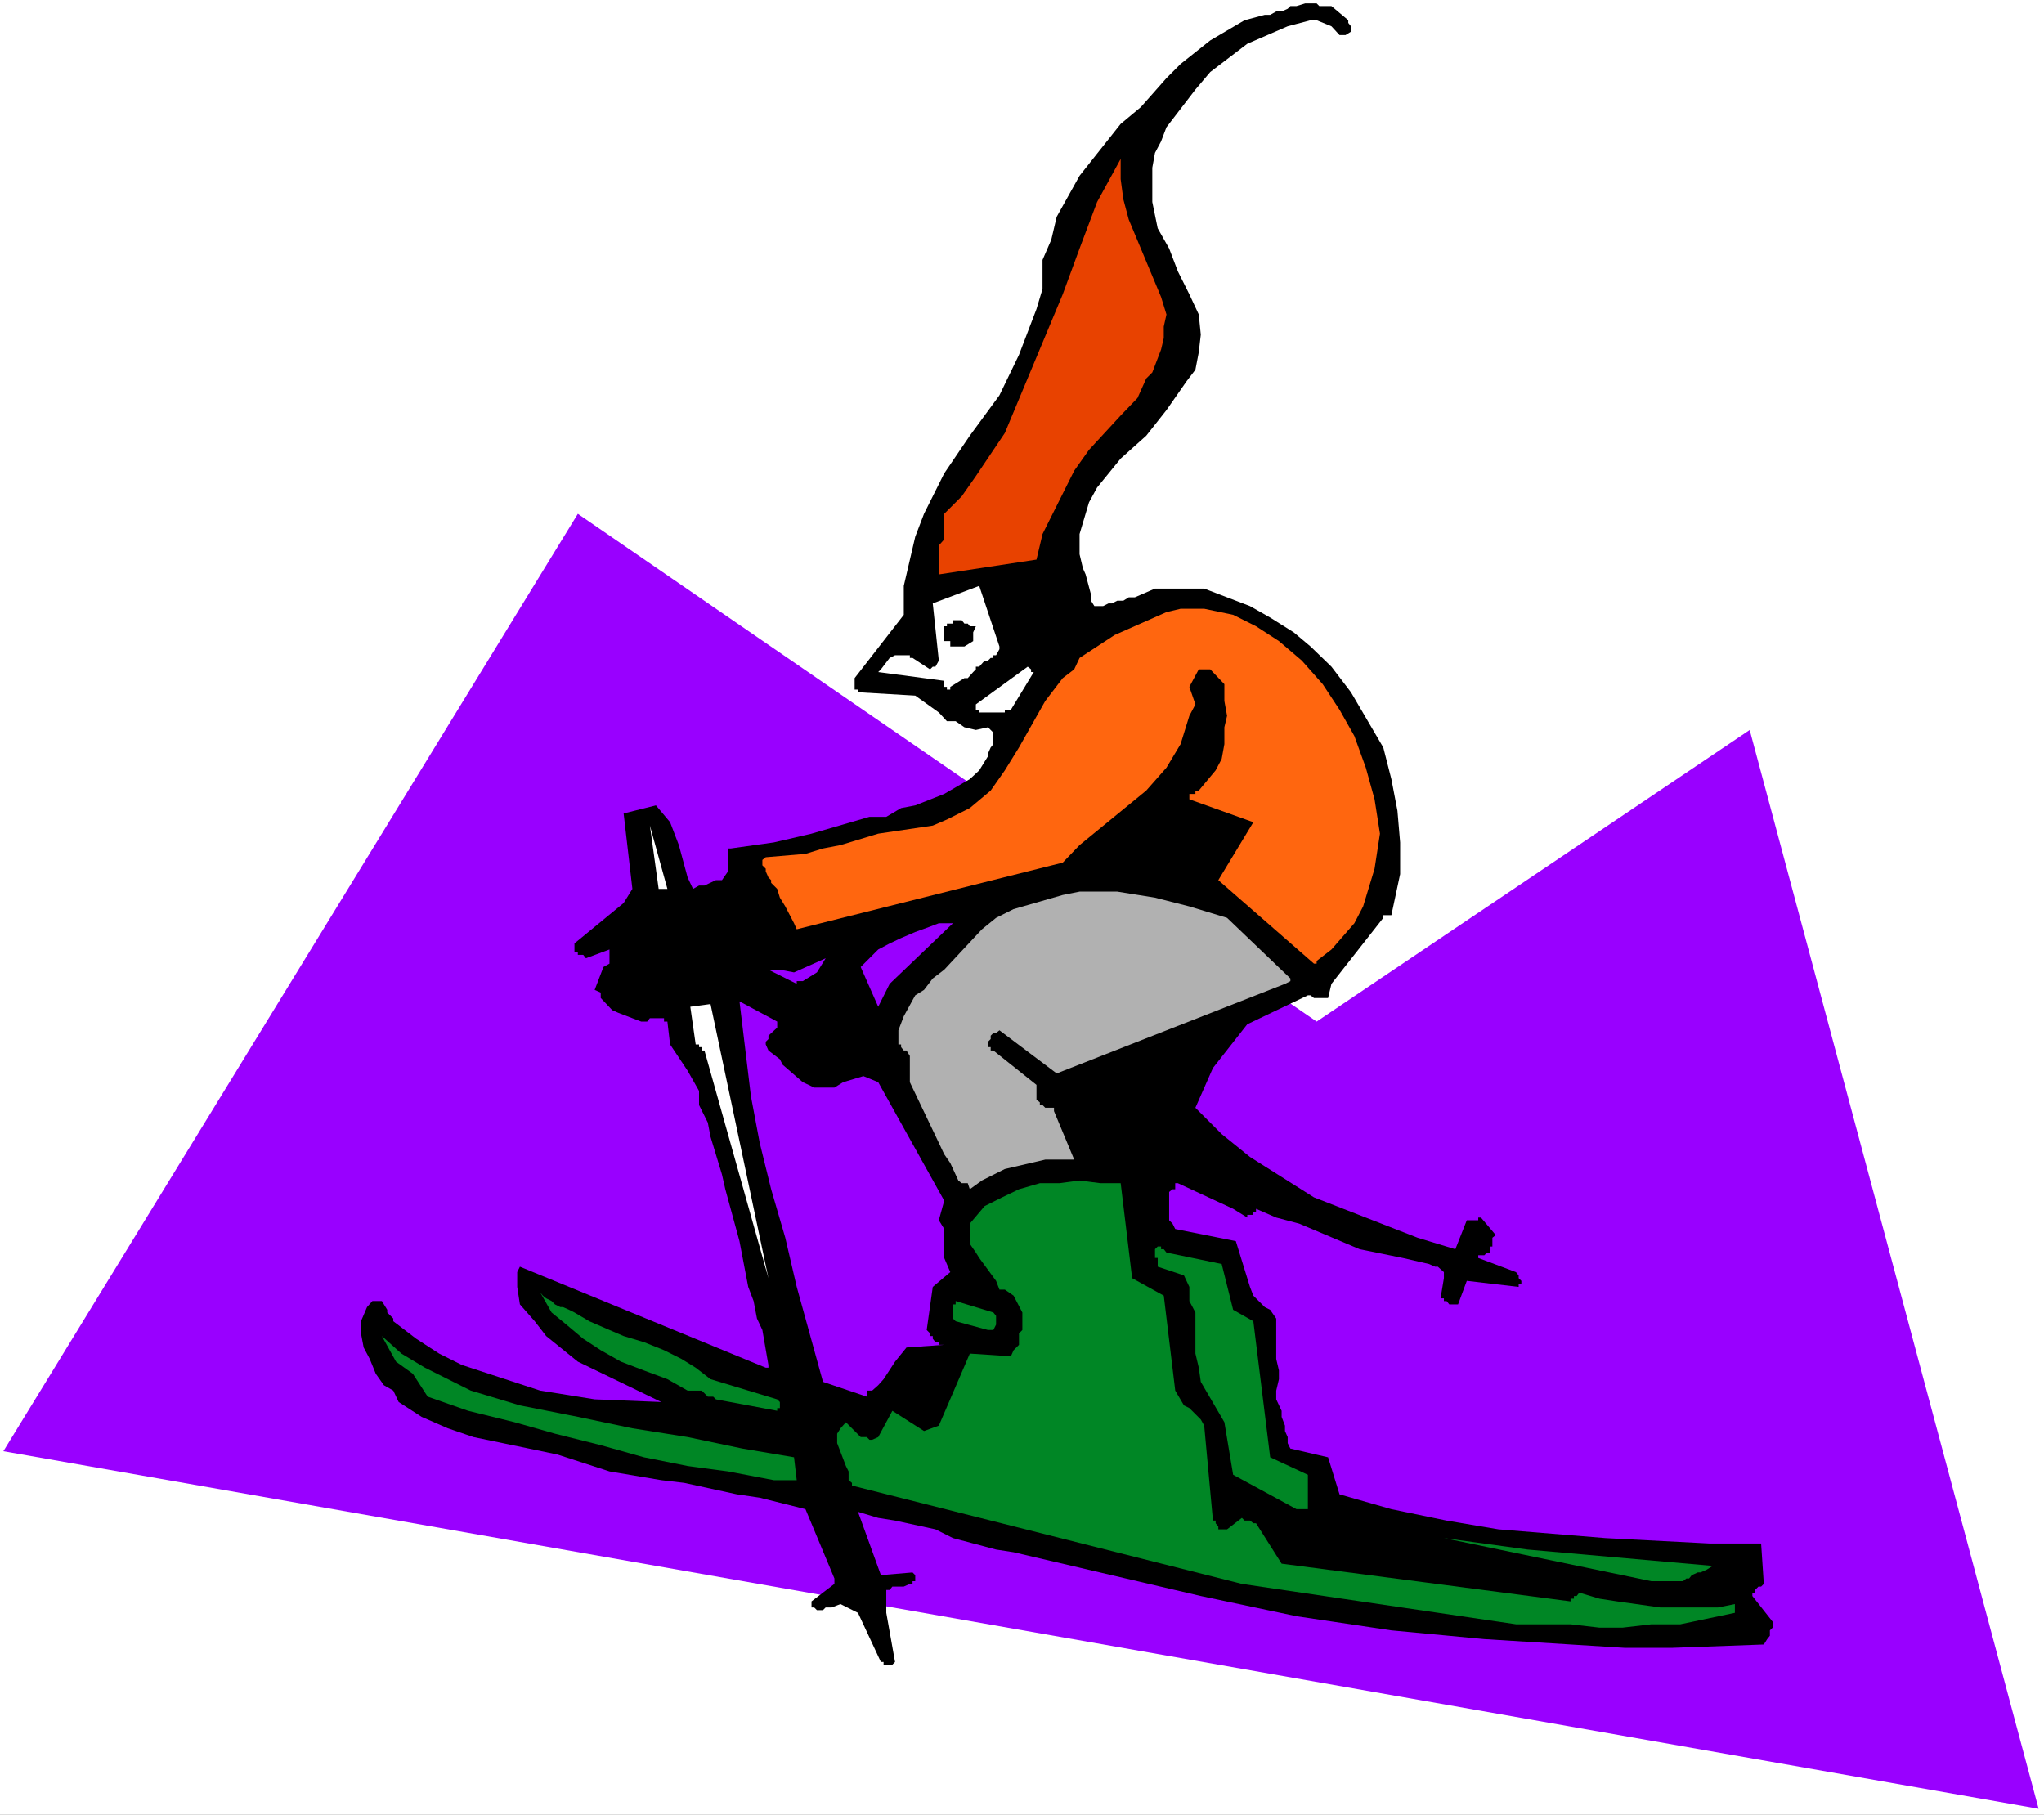 <?xml version="1.0" encoding="UTF-8" standalone="no"?>
<svg
   version="1.0"
   width="129.766mm"
   height="115.222mm"
   id="svg24"
   sodipodi:docname="Skier 79.wmf"
   xmlns:inkscape="http://www.inkscape.org/namespaces/inkscape"
   xmlns:sodipodi="http://sodipodi.sourceforge.net/DTD/sodipodi-0.dtd"
   xmlns="http://www.w3.org/2000/svg"
   xmlns:svg="http://www.w3.org/2000/svg">
  <rect width="100%" height="100%" fill="#333333" stroke="none"/>
  <sodipodi:namedview
     id="namedview24"
     pagecolor="#ffffff"
     bordercolor="#000000"
     borderopacity="0.25"
     inkscape:showpageshadow="2"
     inkscape:pageopacity="0.0"
     inkscape:pagecheckerboard="0"
     inkscape:deskcolor="#d1d1d1"
     inkscape:document-units="mm" />
  <defs
     id="defs1">
    <pattern
       id="WMFhbasepattern"
       patternUnits="userSpaceOnUse"
       width="6"
       height="6"
       x="0"
       y="0" />
  </defs>
  <path
     style="fill:#ffffff;fill-opacity:1;fill-rule:evenodd;stroke:none"
     d="M 0,435.485 H 490.455 V 0 H 0 Z"
     id="path1" />
  <path
     style="fill:#9900ff;fill-opacity:1;fill-rule:evenodd;stroke:none"
     d="M 0.808,348.227 489.163,434.031 419.836,175.164 315.928,245.132 138.653,123.293 Z"
     id="path2" />
  <path
     style="fill:#000000;fill-opacity:1;fill-rule:evenodd;stroke:none"
     d="m 212.665,399.451 h 1.454 l 0.646,-0.646 -2.101,-11.796 v -5.494 h 0.808 l 0.646,-0.808 h 2.747 l 1.454,-0.646 h 0.646 v -0.646 h 0.646 v -1.454 l -0.646,-0.646 -7.595,0.646 -5.494,-15.189 4.848,1.454 4.04,0.646 9.696,2.101 4.202,2.101 10.342,2.747 4.202,0.646 44.925,10.503 22.947,4.848 22.786,3.393 22.301,2.101 33.774,2.101 h 11.15 l 22.139,-0.808 0.808,-1.293 0.646,-0.808 v -1.293 l 0.646,-0.646 v -1.454 l -4.848,-6.14 v -0.808 h 0.646 v -0.646 l 0.808,-0.808 h 0.646 l 0.646,-0.646 -0.646,-9.695 h -12.443 l -24.886,-1.293 -25.694,-2.101 -12.443,-2.101 -13.251,-2.747 -12.443,-3.555 -2.747,-8.887 -9.05,-2.101 -0.646,-1.293 v -1.454 l -0.646,-1.454 v -1.293 l -0.808,-2.101 v -1.454 l -1.293,-2.747 v -2.101 l 0.646,-2.747 v -2.101 l -0.646,-2.747 v -9.695 l -1.454,-2.101 -1.293,-0.646 -2.747,-2.747 -0.808,-2.101 -3.394,-10.988 -14.544,-2.909 -0.646,-1.293 -0.808,-0.808 v -6.787 l 0.808,-0.646 h 0.646 v -1.454 h 0.646 l 13.251,6.14 3.394,2.101 v -0.646 h 1.454 v -0.646 h 0.646 v -0.808 l 4.848,2.101 5.494,1.454 14.544,6.14 10.342,2.101 6.302,1.454 1.454,0.646 h 0.646 l 1.454,1.293 v 1.454 l -0.808,4.848 h 0.808 v 0.646 h 0.646 l 0.646,0.808 h 2.101 l 2.101,-5.656 12.443,1.454 v -0.646 h 0.646 v -0.808 l -0.646,-0.646 v -0.646 l -0.646,-0.808 -9.05,-3.393 v -0.646 h 1.454 l 0.646,-0.646 h 0.646 v -1.454 h 0.646 v -2.101 l 0.808,-0.646 -3.555,-4.201 h -0.646 v 0.646 h -2.747 l -2.747,6.948 -9.05,-2.747 -24.886,-9.695 -15.352,-9.695 -6.787,-5.494 -6.302,-6.302 4.202,-9.534 8.242,-10.503 14.544,-6.948 h 0.646 l 0.808,0.646 h 3.394 l 0.808,-3.393 12.443,-15.836 v -0.646 h 1.293 0.646 l 2.101,-9.857 v -7.595 l -0.646,-7.595 -1.454,-7.595 -1.939,-7.595 -7.757,-13.25 -4.686,-6.14 -5.01,-4.848 -4.04,-3.393 -5.656,-3.555 -4.848,-2.747 -10.989,-4.201 h -11.797 l -4.848,2.101 h -1.454 l -1.293,0.808 h -1.454 l -1.293,0.646 h -0.808 l -1.293,0.646 h -2.101 l -0.808,-1.293 V 142.684 l -1.293,-4.848 -0.646,-1.454 -0.808,-3.393 v -4.848 l 2.262,-7.595 1.939,-3.555 5.656,-6.948 6.141,-5.494 4.848,-6.14 4.848,-6.948 2.101,-2.747 0.808,-4.201 0.485,-4.201 -0.485,-4.848 -2.262,-4.848 -2.747,-5.494 -2.101,-5.494 -2.747,-4.848 -1.293,-6.302 v -8.241 l 0.646,-3.555 1.454,-2.747 1.293,-3.393 6.949,-9.049 3.555,-4.201 8.888,-6.787 9.696,-4.201 5.494,-1.454 h 1.454 l 3.555,1.454 1.939,2.101 h 1.454 l 1.293,-0.808 V 6.302 l -0.646,-0.808 V 4.848 l -4.04,-3.393 h -2.909 l -0.646,-0.646 h -2.747 l -2.101,0.646 h -1.454 l -0.646,0.646 -1.454,0.646 h -1.293 l -1.454,0.808 h -1.293 l -4.848,1.293 -8.242,4.848 -7.11,5.656 -3.394,3.393 -6.141,6.948 -4.848,4.04 -9.858,12.442 -5.494,9.857 -1.293,5.494 -2.101,4.848 v 6.948 l -1.454,4.848 -4.202,10.988 -4.686,9.695 -7.11,9.695 -6.141,9.049 -4.848,9.695 -2.101,5.494 -2.747,11.796 v 6.948 l -11.797,15.189 v 2.747 h 0.808 v 0.646 l 13.736,0.808 5.656,4.04 1.939,2.101 h 2.101 l 2.101,1.454 2.747,0.646 2.909,-0.646 1.293,1.293 v 2.747 l -0.646,0.808 -0.646,1.454 v 0.646 l -2.101,3.393 -2.262,2.101 -6.141,3.555 -6.949,2.747 -3.394,0.646 -3.555,2.101 h -4.04 l -13.898,4.04 -9.05,2.101 -10.342,1.454 h -0.646 v 1.293 0.808 0.646 0.646 2.101 l -1.454,2.101 h -1.454 l -2.747,1.293 h -1.293 l -1.454,0.808 -1.293,-2.747 -2.101,-7.756 -2.101,-5.494 -3.394,-4.04 -7.757,1.939 2.101,18.098 -2.101,3.393 -11.797,9.695 v 2.101 h 0.808 v 0.646 h 1.293 l 0.646,0.808 5.656,-2.101 v 1.293 0.808 1.293 l -1.454,0.808 -2.101,5.494 1.454,0.646 v 1.293 l 2.747,2.909 1.454,0.646 5.494,2.101 h 1.454 l 0.646,-0.808 h 3.394 v 0.808 h 0.808 l 0.646,5.494 4.202,6.302 2.747,4.848 v 3.393 l 2.101,4.201 0.646,3.393 2.747,9.049 0.808,3.555 3.394,12.442 2.101,10.988 1.293,3.393 0.808,4.201 1.293,2.747 1.454,8.403 v 0.646 h -0.646 l -58.984,-24.238 -0.646,1.293 v 3.555 l 0.646,4.201 3.555,4.04 2.747,3.555 7.595,6.14 20.038,9.695 -15.998,-0.646 -13.09,-2.101 -18.746,-6.14 -5.494,-2.747 -5.494,-3.555 -5.494,-4.201 v -0.646 l -1.454,-1.454 v -0.646 l -1.293,-2.101 h -2.262 l -1.293,1.454 -1.454,3.393 v 2.909 l 0.646,3.393 1.454,2.747 1.454,3.555 1.939,2.747 2.262,1.293 1.293,2.747 5.494,3.555 6.302,2.747 6.141,2.101 13.251,2.747 6.949,1.454 12.443,4.04 12.443,2.101 5.494,0.646 12.605,2.747 5.494,0.808 10.989,2.747 6.949,16.644 v 1.293 l -5.494,4.201 v 1.454 h 0.646 l 0.646,0.646 h 1.454 l 0.646,-0.646 h 1.454 l 2.101,-0.808 4.202,2.101 5.494,11.796 h 0.646 v 0.646 z"
     id="path3" />
  <path
     style="fill:#008625;fill-opacity:1;fill-rule:evenodd;stroke:none"
     d="m 363.761,389.755 h 13.09 l 6.949,0.808 h 5.494 l 6.949,-0.808 h 6.949 l 13.09,-2.747 v -0.646 -0.646 -0.808 l -4.04,0.808 h -13.898 l -10.342,-1.454 -4.202,-0.646 -4.848,-1.454 -0.646,0.808 h -0.646 v 0.646 h -0.808 v 0.646 l -69.326,-9.049 -6.141,-9.695 h -0.646 l -0.808,-0.646 h -1.293 l -0.646,-0.646 -3.555,2.747 h -0.646 -0.646 -0.808 v -0.646 l -0.646,-0.808 v -0.646 h -0.646 l -2.101,-22.784 -0.808,-1.454 -1.293,-1.293 -1.454,-1.454 -1.293,-0.646 -2.101,-3.555 -2.747,-22.784 -7.595,-4.201 -2.747,-22.784 h -4.848 l -5.01,-0.646 -4.848,0.646 h -4.686 l -5.01,1.454 -4.04,1.939 -4.202,2.101 -3.555,4.201 v 4.848 l 1.454,2.101 0.808,1.293 4.04,5.494 0.808,2.101 h 1.293 l 2.101,1.454 2.101,4.04 v 4.201 l -0.808,0.808 v 1.293 1.454 l -1.293,1.293 -0.646,1.454 -9.858,-0.646 -7.434,17.29 -3.555,1.293 -7.595,-4.848 -3.394,6.302 -1.454,0.646 h -0.646 l -0.646,-0.646 h -1.454 l -3.555,-3.555 -1.293,1.454 -0.808,1.293 v 2.262 l 2.101,5.494 0.646,1.293 v 2.101 l 0.808,0.646 v 0.808 h 0.646 l 92.92,23.431 z"
     id="path4" />
  <path
     style="fill:#008625;fill-opacity:1;fill-rule:evenodd;stroke:none"
     d="m 396.243,379.413 h 7.595 l 0.808,-0.646 h 0.646 l 0.646,-0.808 1.454,-0.646 h 0.646 l 1.454,-0.646 1.293,-0.808 h 1.454 l -45.733,-4.04 -20.038,-2.747 z"
     id="path5" />
  <path
     style="fill:#ffffff;fill-opacity:1;fill-rule:evenodd;stroke:none"
     d="m 318.028,369.072 -6.949,-2.101 z"
     id="path6" />
  <path
     style="fill:#008625;fill-opacity:1;fill-rule:evenodd;stroke:none"
     d="m 311.08,362.123 h 0.646 0.646 0.808 0.646 v -8.241 l -9.05,-4.201 -4.04,-32.641 -4.848,-2.747 -2.747,-10.988 -13.251,-2.747 -0.646,-0.808 h -0.646 v -0.646 h -0.808 l -0.646,0.646 v 0.808 0.646 0.646 h 0.646 v 1.454 0.646 l 6.302,2.101 1.293,2.747 v 3.393 l 1.454,2.747 v 2.909 3.393 3.555 l 0.808,3.393 0.485,3.393 5.656,9.695 2.101,12.604 z"
     id="path7" />
  <path
     style="fill:#ffffff;fill-opacity:1;fill-rule:evenodd;stroke:none"
     d="m 198.121,357.922 -2.101,-8.241 z"
     id="path8" />
  <path
     style="fill:#008625;fill-opacity:1;fill-rule:evenodd;stroke:none"
     d="m 185.678,355.175 h 5.494 l -0.646,-5.494 -12.443,-2.101 -13.09,-2.747 -13.251,-2.101 -13.09,-2.747 -13.898,-2.747 -11.797,-3.555 -5.494,-2.747 -5.494,-2.747 -5.656,-3.393 -4.686,-4.201 3.394,6.14 4.04,2.909 3.555,5.494 9.696,3.393 11.15,2.747 9.696,2.747 10.989,2.747 10.342,2.909 10.504,2.101 9.696,1.293 z"
     id="path9" />
  <path
     style="fill:#ffffff;fill-opacity:1;fill-rule:evenodd;stroke:none"
     d="m 194.728,344.833 v -0.808 -0.646 -0.646 -0.646 0.646 0.646 0.646 z"
     id="path10" />
  <path
     style="fill:#008625;fill-opacity:1;fill-rule:evenodd;stroke:none"
     d="m 186.486,338.531 v -0.646 h 0.646 v -0.646 -0.808 l -0.646,-0.646 -15.998,-4.848 -3.555,-2.747 -3.394,-2.101 -4.202,-2.101 -4.848,-1.939 -4.848,-1.454 -3.394,-1.454 -4.848,-2.101 -3.555,-2.101 -1.293,-0.646 -1.454,-0.646 h -0.646 l -1.293,-0.646 -0.808,-0.808 -1.293,-0.646 -0.808,-0.646 -0.646,-0.808 2.747,4.848 3.555,2.909 4.04,3.393 4.202,2.747 4.848,2.747 5.494,2.101 5.656,2.101 4.848,2.747 h 0.646 1.293 0.808 0.646 l 1.454,1.454 h 0.646 0.646 l 0.646,0.646 z"
     id="path11" />
  <path
     style="fill:#ffffff;fill-opacity:1;fill-rule:evenodd;stroke:none"
     d="m 191.173,329.644 -4.686,-17.452 z"
     id="path12" />
  <path
     style="fill:#008625;fill-opacity:1;fill-rule:evenodd;stroke:none"
     d="m 237.067,319.14 h 0.646 0.646 l 0.646,-1.293 v -0.808 -0.646 -0.646 l -0.646,-0.808 -9.05,-2.747 v 0.808 h -0.646 v 0.646 0.646 0.646 0.808 0.646 l 0.646,0.646 z"
     id="path13" />
  <path
     style="fill:#ffffff;fill-opacity:1;fill-rule:evenodd;stroke:none"
     d="m 184.385,306.698 -13.898,-65.767 -4.848,0.646 1.293,9.049 h 0.808 v 0.646 h 0.646 v 0.808 h 0.646 z"
     id="path14" />
  <path
     style="fill:#b1b1b1;fill-opacity:1;fill-rule:evenodd;stroke:none"
     d="m 232.704,285.368 2.909,-2.101 5.494,-2.747 9.696,-2.262 h 6.949 l -4.848,-11.634 v -0.808 h -2.101 l -0.646,-0.646 h -0.646 v -0.646 l -0.808,-0.646 v -3.555 l -10.342,-8.241 h -0.646 v -0.808 h -0.646 v -1.293 l 0.646,-0.646 v -0.808 l 0.646,-0.646 h 0.646 l 0.808,-0.646 13.736,10.342 54.782,-21.491 1.293,-0.646 v -0.646 l -15.19,-14.543 -9.05,-2.747 -8.242,-2.101 -9.05,-1.454 h -9.05 l -4.04,0.808 -11.797,3.393 -4.202,2.101 -3.394,2.747 -9.05,9.695 -2.747,2.101 -2.101,2.747 -2.101,1.293 -2.747,5.009 -1.293,3.393 v 3.393 h 0.646 v 0.646 l 0.646,0.808 h 0.646 l 0.808,1.293 v 6.302 l 6.949,14.543 1.293,2.747 1.454,2.101 1.939,4.201 0.808,0.646 h 1.454 z"
     id="path15" />
  <path
     style="fill:#ff660f;fill-opacity:1;fill-rule:evenodd;stroke:none"
     d="m 315.928,230.589 3.555,-2.747 5.494,-6.302 2.101,-4.04 2.747,-9.049 1.293,-8.403 -1.293,-8.241 -2.101,-7.595 -2.747,-7.595 -3.555,-6.302 -4.04,-6.14 -5.01,-5.656 -5.494,-4.686 -5.494,-3.555 -5.494,-2.747 -6.949,-1.454 h -5.656 l -3.394,0.808 -12.443,5.494 -8.403,5.494 -1.293,2.747 -2.747,2.101 -4.202,5.494 -6.302,11.15 -3.394,5.494 -3.394,4.848 -5.01,4.201 -5.494,2.747 -3.394,1.454 -13.09,1.939 -9.05,2.747 -4.202,0.808 -4.202,1.293 -9.534,0.808 -0.808,0.646 v 1.293 l 0.808,0.808 v 0.646 l 0.646,1.454 0.646,0.646 v 0.646 l 1.454,1.454 0.646,2.101 1.293,2.101 2.101,4.04 0.646,1.454 63.832,-15.997 4.04,-4.201 15.998,-13.089 4.848,-5.494 3.394,-5.656 2.101,-6.787 1.454,-2.747 -1.454,-4.201 2.262,-4.201 h 2.747 l 3.394,3.555 v 4.04 l 0.646,3.555 -0.646,2.747 v 4.04 l -0.646,3.555 -1.454,2.747 -4.04,4.848 h -0.808 v 0.808 h -1.454 v 0.646 0.646 l 15.352,5.494 -8.403,13.897 22.947,20.037 h 0.646 z"
     id="path16" />
  <path
     style="fill:#ffffff;fill-opacity:1;fill-rule:evenodd;stroke:none"
     d="m 159.337,213.299 h 0.808 l -4.202,-15.189 2.101,15.189 h 0.646 z"
     id="path17" />
  <path
     style="fill:#ffffff;fill-opacity:1;fill-rule:evenodd;stroke:none"
     d="m 236.259,170.962 h 0.808 0.646 0.646 0.646 0.808 1.293 v -0.646 h 1.454 l 5.494,-9.049 h -0.646 v -0.646 l -0.808,-0.646 -12.443,9.049 v 0.646 0.646 h 0.808 v 0.646 h 0.646 z"
     id="path18" />
  <path
     style="fill:#ffffff;fill-opacity:1;fill-rule:evenodd;stroke:none"
     d="m 228.017,164.822 3.394,-2.101 h 0.808 l 1.293,-1.454 0.646,-0.646 v -0.646 h 0.808 l 1.293,-1.454 h 0.808 l 0.646,-0.646 h 0.646 v -0.646 h 0.646 l 0.808,-1.454 v -0.646 l -4.848,-14.543 -11.15,4.201 1.454,13.735 -0.808,1.454 h -0.646 l -0.646,0.646 -4.202,-2.747 h -0.646 v -0.646 h -0.808 -1.293 -0.646 -0.808 l -1.293,0.646 -2.101,2.747 -0.646,0.646 15.837,2.101 v 0.808 0.646 h 0.646 v 0.646 h 0.808 z"
     id="path19" />
  <path
     style="fill:#000000;fill-opacity:1;fill-rule:evenodd;stroke:none"
     d="m 228.664,155.126 h 2.747 l 2.101,-1.293 v -2.101 l 0.646,-1.454 h 0.808 -2.262 l -0.485,-0.646 h -0.808 l -0.646,-0.808 h -2.101 v 0.808 h -1.454 v 0.646 h -0.646 v 3.555 h 0.646 0.808 v 1.293 z"
     id="path20" />
  <path
     style="fill:#e84200;fill-opacity:1;fill-rule:evenodd;stroke:none"
     d="m 225.27,137.836 23.432,-3.555 1.454,-6.14 7.595,-15.189 3.555,-5.009 7.595,-8.241 4.04,-4.201 2.101,-4.686 1.454,-1.454 2.101,-5.494 0.646,-2.747 v -2.747 l 0.646,-2.909 -1.293,-4.201 -7.757,-18.583 -1.293,-4.848 -0.646,-4.848 v -4.848 l -5.656,10.342 -4.202,11.15 -4.04,10.988 -13.898,33.288 -6.949,10.342 -3.394,4.848 -4.202,4.201 v 2.101 2.101 1.939 l -1.293,1.454 z"
     id="path21" />
  <path
     style="fill:#9900ff;fill-opacity:1;fill-rule:evenodd;stroke:none"
     d="m 209.272,333.683 1.454,-1.293 1.293,-1.454 2.747,-4.201 2.747,-3.393 9.05,-0.646 h -1.293 v -0.646 h -0.808 l -0.646,-0.808 v -0.646 h -0.646 v -0.646 l -0.808,-0.808 1.454,-10.342 4.202,-3.555 -1.454,-3.393 v -2.101 -2.747 -2.101 l -1.293,-2.101 1.293,-4.686 -15.837,-28.44 -3.555,-1.454 -4.848,1.454 -2.101,1.293 h -4.848 l -2.747,-1.293 -4.848,-4.201 -0.646,-1.293 -2.747,-2.101 -0.646,-1.454 v -0.646 l 0.646,-0.646 v -0.808 l 2.101,-1.939 v -1.454 l -9.05,-4.848 2.747,22.784 2.101,11.15 2.747,11.15 3.394,11.634 2.747,11.796 6.302,22.784 10.504,3.555 v -1.454 h 0.646 z"
     id="path22" />
  <path
     style="fill:#9900ff;fill-opacity:1;fill-rule:evenodd;stroke:none"
     d="m 210.726,241.577 2.747,-5.494 15.19,-14.543 h -3.394 l -2.101,0.808 -3.555,1.293 -3.394,1.454 -2.747,1.293 -2.747,1.454 -2.101,2.101 -2.101,2.101 z"
     id="path23" />
  <path
     style="fill:#9900ff;fill-opacity:1;fill-rule:evenodd;stroke:none"
     d="m 192.627,235.437 3.394,-2.101 2.101,-3.393 -7.595,3.393 -3.394,-0.646 h -0.646 -0.808 -0.646 -0.646 l 6.787,3.393 v -0.646 z"
     id="path24" />
</svg>
